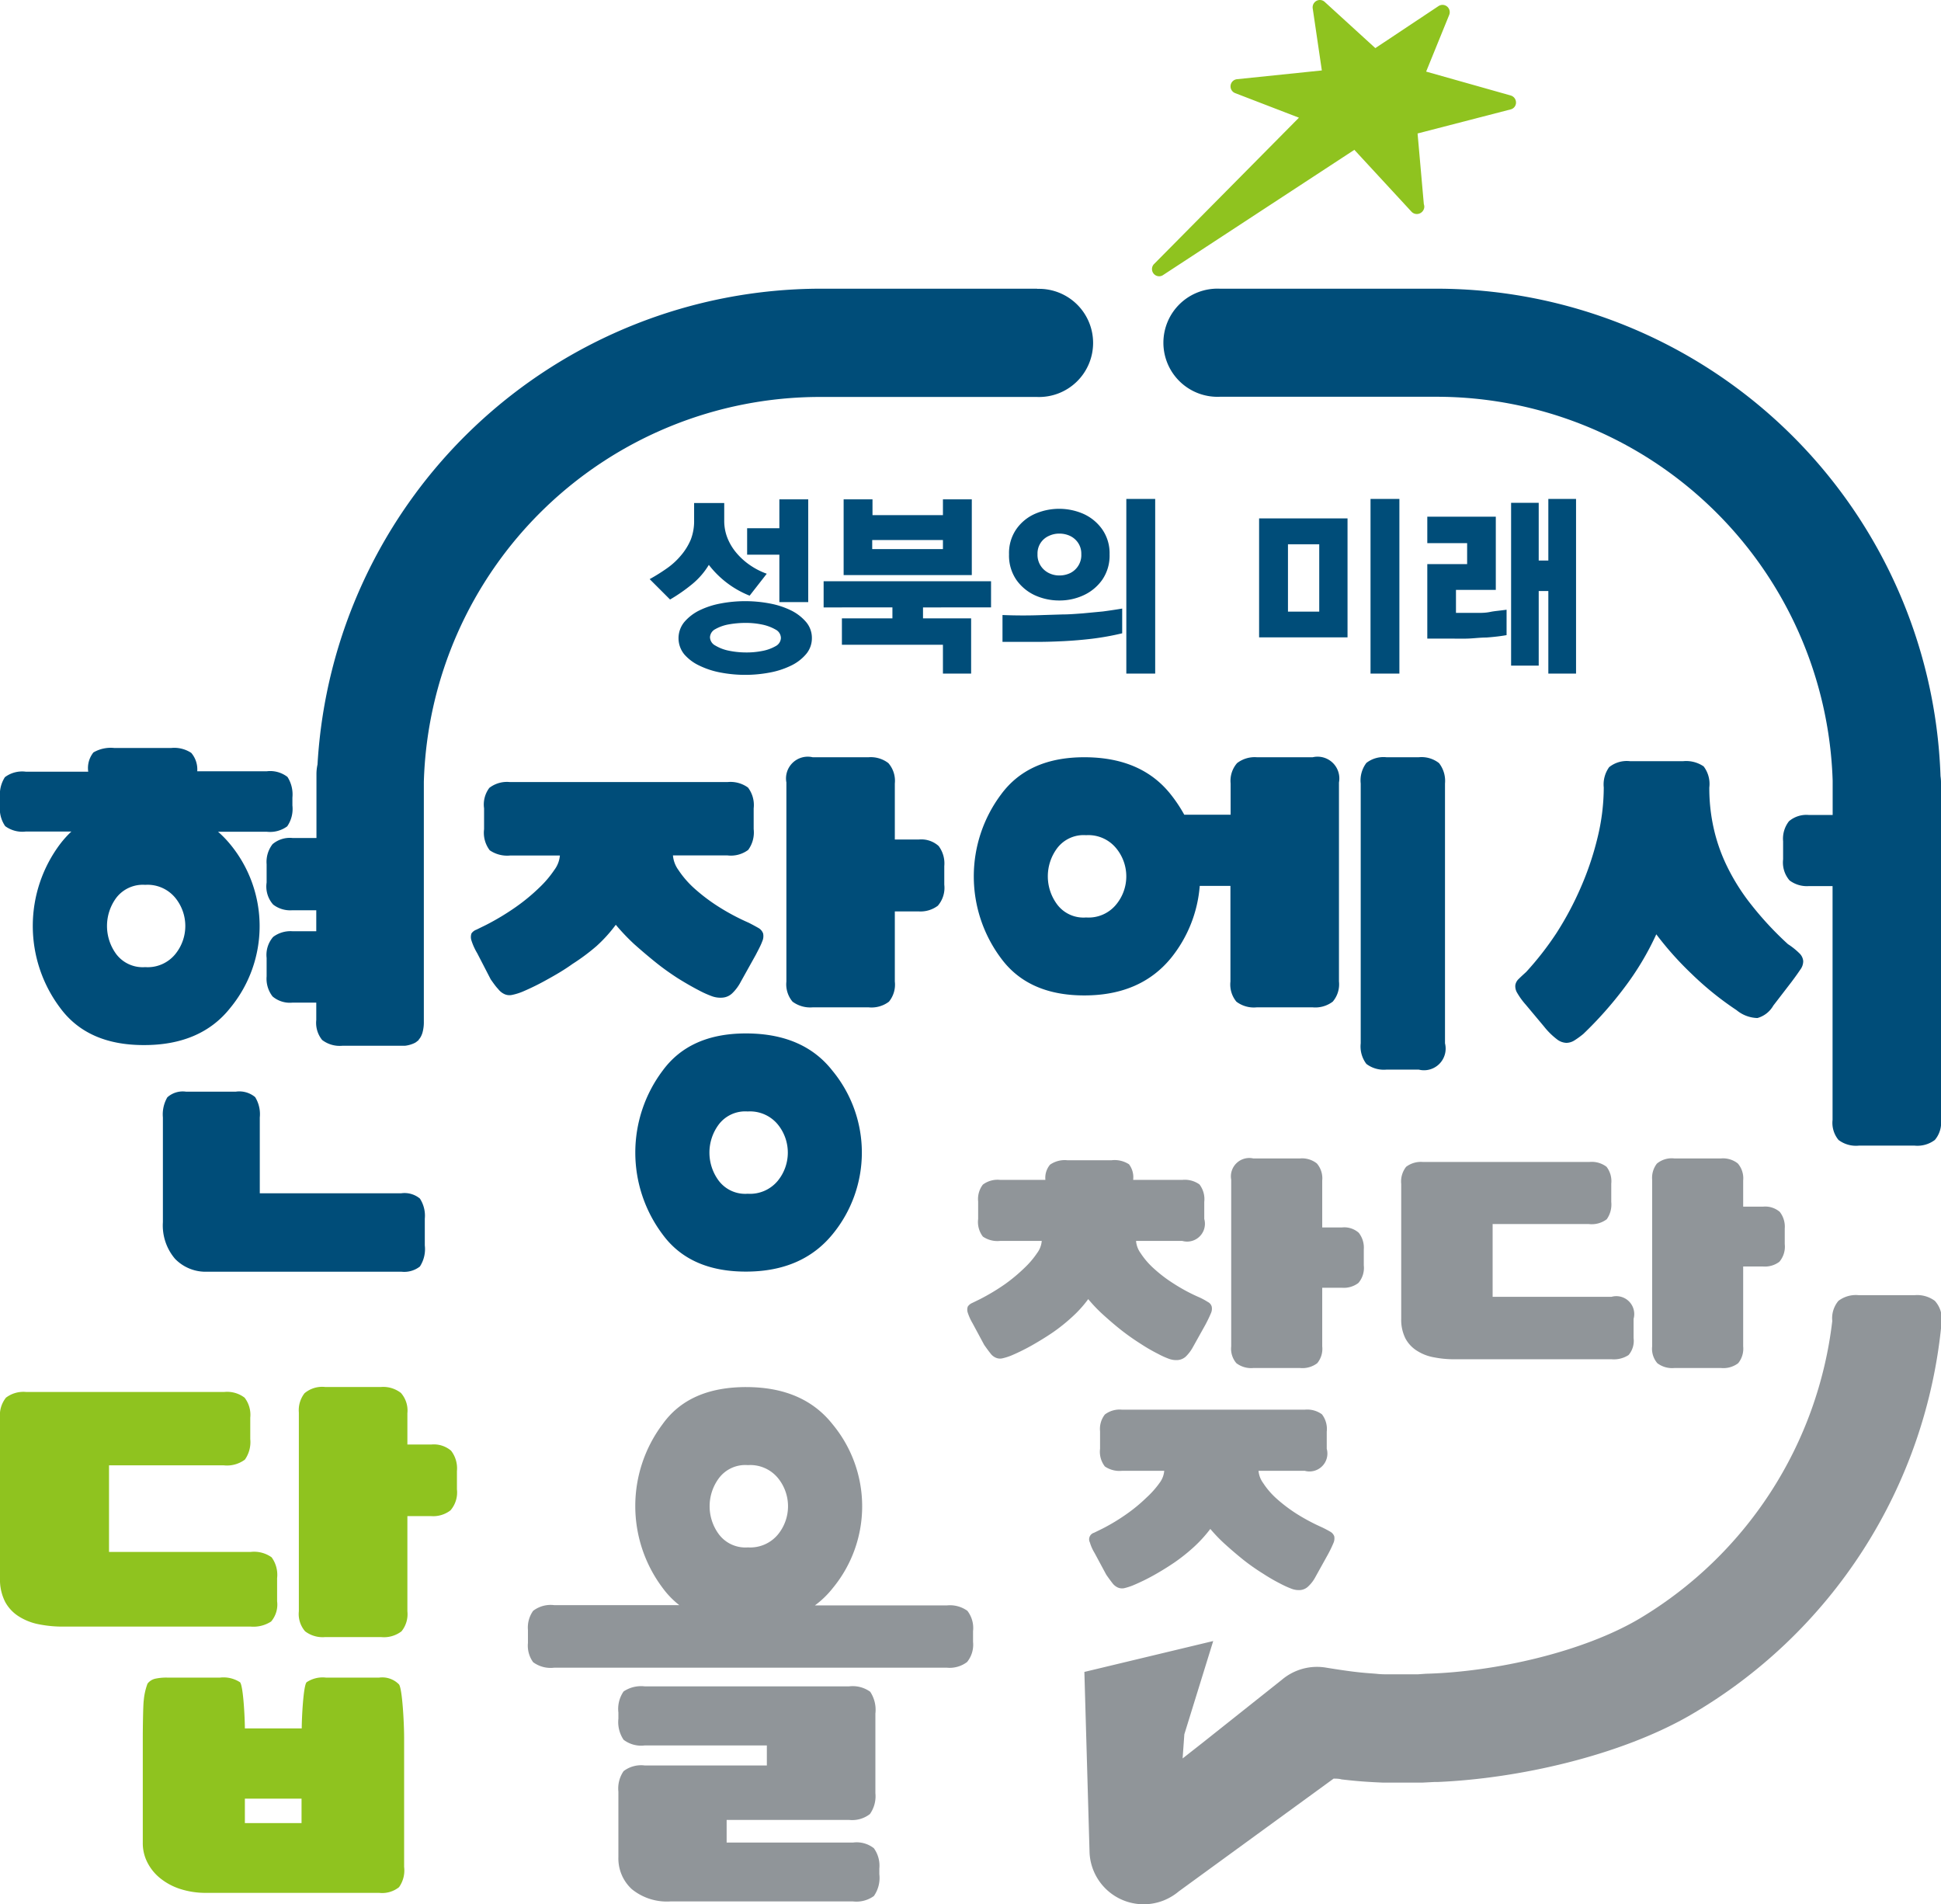 <svg xmlns="http://www.w3.org/2000/svg" viewBox="0 0 201.73 197.89"><path d="m157 9.92-8.78-2.48 2.4-5.9a.76.76 0 0 0-.22-.86.75.75 0 0 0-.89-.05L142.94 5 137.68.2a.74.74 0 0 0-.86-.11.77.77 0 0 0-.39.77l.95 6.46-8.81.91a.75.75 0 0 0-.19 1.45l6.62 2.55-15.09 15.24a.75.75 0 0 0 .57 1.24.73.73 0 0 0 .42-.14l19.86-13L146.7 22a.76.76 0 0 0 .57.24.78.78 0 0 0 .76-.75.9.9 0 0 0-.05-.28l-.65-7.34 9.67-2.5a.73.73 0 0 0 .56-.71.76.76 0 0 0-.56-.74M39.41 174.33h-5.54a3 3 0 0 0-2 .48c-.34.32-.51 3.72-.51 4.8h-5.91c0-1.08-.17-4.48-.51-4.8a3.15 3.15 0 0 0-2.07-.48h-5.5a5.4 5.4 0 0 0-1.26.12 1.4 1.4 0 0 0-.78.51 6.7 6.7 0 0 0-.39 1.74c-.07.46-.1 3.08-.1 3.82v11a4.36 4.36 0 0 0 .51 2.08 5 5 0 0 0 1.39 1.65 6.5 6.5 0 0 0 2.07 1.07 8.6 8.6 0 0 0 2.6.38h18a2.82 2.82 0 0 0 2.06-.59A3 3 0 0 0 42 194v-13.48c0-1.38-.18-5-.53-5.48a2.43 2.43 0 0 0-2.06-.71m-8.07 15.12h-5.89v-2.54h5.89Zm15.54-38.7a2.76 2.76 0 0 0-2.06-.64h-2.48v-3.25a2.77 2.77 0 0 0-.67-2.11 3 3 0 0 0-2.06-.62h-5.82a2.85 2.85 0 0 0-2.14.65 2.87 2.87 0 0 0-.59 2v20.66a2.74 2.74 0 0 0 .65 2.08 3 3 0 0 0 2.08.6h5.82a3 3 0 0 0 2.12-.6 2.83 2.83 0 0 0 .61-2.08v-9.89h2.48a2.94 2.94 0 0 0 2-.6 2.85 2.85 0 0 0 .67-2.18v-1.91a3 3 0 0 0-.61-2.11m-18.7 17.75a2.72 2.72 0 0 0 .62-2.11V164a3.1 3.1 0 0 0-.57-2.17 3.14 3.14 0 0 0-2.17-.56H11.33v-9h11.9a3.13 3.13 0 0 0 2.22-.59 3.16 3.16 0 0 0 .56-2.14v-2.22a2.92 2.92 0 0 0-.59-2.08 3 3 0 0 0-2.13-.59H2.73a3 3 0 0 0-2.11.59 2.92 2.92 0 0 0-.62 2.09V164a5.1 5.1 0 0 0 .54 2.47A4.1 4.1 0 0 0 2 168a6 6 0 0 0 2.09.8 12.4 12.4 0 0 0 2.47.23h19.5a3.38 3.38 0 0 0 2.12-.53" style="fill:#8fc31f"/><path d="M174 142.16h4.88a2.55 2.55 0 0 0 1.77-.5 2.4 2.4 0 0 0 .52-1.75v-8.3h2.07a2.5 2.5 0 0 0 1.69-.49 2.42 2.42 0 0 0 .56-1.84v-1.6a2.5 2.5 0 0 0-.52-1.75 2.33 2.33 0 0 0-1.73-.54h-2.07v-2.72a2.36 2.36 0 0 0-.56-1.77 2.47 2.47 0 0 0-1.73-.52H174a2.4 2.4 0 0 0-1.8.54 2.42 2.42 0 0 0-.49 1.67v17.32a2.3 2.3 0 0 0 .54 1.75 2.54 2.54 0 0 0 1.75.5m-26.71-1.78a4.8 4.8 0 0 0 1.75.67 10.7 10.7 0 0 0 2.07.2h16.38a2.8 2.8 0 0 0 1.77-.44 2.26 2.26 0 0 0 .52-1.76v-2a1.86 1.86 0 0 0-2.29-2.29h-12.36v-7.56h10a2.6 2.6 0 0 0 1.86-.5 2.63 2.63 0 0 0 .47-1.79V123a2.44 2.44 0 0 0-.49-1.75 2.53 2.53 0 0 0-1.8-.5h-17.26a2.55 2.55 0 0 0-1.77.5 2.47 2.47 0 0 0-.51 1.79v14a4.3 4.3 0 0 0 .45 2.07 3.4 3.4 0 0 0 1.21 1.27m-32.64-3.76c.61.55 1.23 1.09 1.88 1.6a24 24 0 0 0 2 1.41 18 18 0 0 0 1.83 1.06 8.4 8.4 0 0 0 1.15.52 2.2 2.2 0 0 0 .92.12 1.4 1.4 0 0 0 .81-.36 4.2 4.2 0 0 0 .75-1l1.3-2.33c.26-.49.44-.88.56-1.17a1.1 1.1 0 0 0 .08-.71.77.77 0 0 0-.41-.47 7 7 0 0 0-.84-.46 18.3 18.3 0 0 1-2.68-1.43 14.5 14.5 0 0 1-2.09-1.59 8 8 0 0 1-1.36-1.58 2.5 2.5 0 0 1-.48-1.28h4.8a1.85 1.85 0 0 0 2.29-2.28v-1.77a2.52 2.52 0 0 0-.5-1.82 2.63 2.63 0 0 0-1.79-.47h-5.1a2.23 2.23 0 0 0-.43-1.62 2.75 2.75 0 0 0-1.82-.42h-4.58a2.67 2.67 0 0 0-1.81.46 2.12 2.12 0 0 0-.48 1.58h-4.7a2.54 2.54 0 0 0-1.8.49 2.46 2.46 0 0 0-.49 1.75v1.82a2.5 2.5 0 0 0 .49 1.83 2.66 2.66 0 0 0 1.8.45h4.32a2.44 2.44 0 0 1-.48 1.26 9.2 9.2 0 0 1-1.32 1.55 17.6 17.6 0 0 1-2 1.67 22 22 0 0 1-2.61 1.57l-.84.41a1 1 0 0 0-.44.37 1 1 0 0 0 0 .63 5.6 5.6 0 0 0 .5 1.1l1.21 2.25c.26.37.48.67.65.88a1.36 1.36 0 0 0 .56.45 1.1 1.1 0 0 0 .65.07 6 6 0 0 0 .91-.28 21 21 0 0 0 2.16-1.06c.74-.42 1.48-.87 2.2-1.36a18.6 18.6 0 0 0 2-1.6 12.3 12.3 0 0 0 1.68-1.86 16 16 0 0 0 1.55 1.62m4.5 19.01a16.6 16.6 0 0 1-2 1.66 20.5 20.5 0 0 1-2.61 1.58l-.84.41a.71.71 0 0 0-.43 1 4.6 4.6 0 0 0 .49 1.1l1.21 2.25c.26.38.48.67.65.89a1.45 1.45 0 0 0 .56.45 1.1 1.1 0 0 0 .65.07 6 6 0 0 0 .91-.29 21 21 0 0 0 2.16-1.05c.75-.42 1.48-.87 2.2-1.36a19 19 0 0 0 2-1.6 14 14 0 0 0 1.69-1.86 16 16 0 0 0 1.59 1.64c.61.55 1.23 1.08 1.88 1.6a22 22 0 0 0 2 1.4 19 19 0 0 0 1.83 1.06 10 10 0 0 0 1.15.52 2.1 2.1 0 0 0 .93.13 1.35 1.35 0 0 0 .79-.37 3.7 3.7 0 0 0 .76-1l1.3-2.34a13 13 0 0 0 .56-1.16 1.2 1.2 0 0 0 .09-.71.9.9 0 0 0-.41-.48c-.22-.13-.5-.28-.85-.45a20.4 20.4 0 0 1-2.68-1.43 16 16 0 0 1-2.09-1.59 8.1 8.1 0 0 1-1.36-1.59 2.5 2.5 0 0 1-.48-1.27h4.8a1.86 1.86 0 0 0 2.29-2.29v-1.77a2.5 2.5 0 0 0-.5-1.81 2.58 2.58 0 0 0-1.79-.48h-18.97a2.53 2.53 0 0 0-1.8.5 2.44 2.44 0 0 0-.5 1.75v1.81a2.5 2.5 0 0 0 .5 1.84 2.7 2.7 0 0 0 1.8.45H121a2.4 2.4 0 0 1-.48 1.25 9.6 9.6 0 0 1-1.37 1.54m11.1-13.47h4.88a2.55 2.55 0 0 0 1.77-.5 2.35 2.35 0 0 0 .52-1.75v-6.09h2.07a2.5 2.5 0 0 0 1.69-.5 2.4 2.4 0 0 0 .56-1.83v-1.65a2.5 2.5 0 0 0-.52-1.73 2.27 2.27 0 0 0-1.73-.56h-2.07v-4.88a2.36 2.36 0 0 0-.56-1.77 2.47 2.47 0 0 0-1.73-.52h-4.88a1.91 1.91 0 0 0-2.29 2.21v17.32a2.3 2.3 0 0 0 .54 1.75 2.54 2.54 0 0 0 1.75.5m-41.59 49.31H75.52v-2.35h12.73a3 3 0 0 0 2.16-.61 3.2 3.2 0 0 0 .57-2.17v-8.27a3.4 3.4 0 0 0-.54-2.27 3.12 3.12 0 0 0-2.19-.56H67a3.27 3.27 0 0 0-2.19.53 3.2 3.2 0 0 0-.54 2.19v.64a3.3 3.3 0 0 0 .54 2.19 3 3 0 0 0 2.19.59h12.7v2.08H67a3 3 0 0 0-2.19.59 3.18 3.18 0 0 0-.54 2.13V193a4.33 4.33 0 0 0 1.39 3.31 5.76 5.76 0 0 0 4 1.28h19a3.1 3.1 0 0 0 2.16-.56 3.27 3.27 0 0 0 .57-2.27v-.59a3.08 3.08 0 0 0-.57-2.11 2.9 2.9 0 0 0-2.16-.59m9.74-24.64H84.69a9.6 9.6 0 0 0 1.86-1.8 13.35 13.35 0 0 0 0-17q-3.06-3.89-9-3.89T68.86 148a14.16 14.16 0 0 0 0 17 9 9 0 0 0 1.74 1.8h-13a3 3 0 0 0-2.19.59 3 3 0 0 0-.54 2v1.34a2.92 2.92 0 0 0 .54 2 3.06 3.06 0 0 0 2.19.57h40.8a3 3 0 0 0 2.11-.59 2.85 2.85 0 0 0 .62-2.09v-1.12a2.92 2.92 0 0 0-.59-2.11 3.1 3.1 0 0 0-2.14-.56m-23.67-13.24a3.42 3.42 0 0 1 3-1.34 3.72 3.72 0 0 1 3.12 1.34 4.63 4.63 0 0 1 0 5.87 3.74 3.74 0 0 1-3.12 1.34 3.45 3.45 0 0 1-3-1.34 4.89 4.89 0 0 1 0-5.87" style="fill:#909599"/><path d="M201.09 135.18a3.07 3.07 0 0 0-2.09-.59h-5.82a3 3 0 0 0-2.11.59 2.8 2.8 0 0 0-.64 2.09 41.67 41.67 0 0 1-20 30.91c-5.86 3.48-15 5.56-22.24 5.75l-.86.06h-2.9c-.48 0-.95 0-1.42-.06l-.92-.07c-1-.08-1.89-.2-2.83-.34l-.59-.09-.76-.12a5.65 5.65 0 0 0-4.69 1.25l-8.22 6.53-2.09 1.64.18-2.51 3-9.69-13.39 3.21.54 18.82a5.63 5.63 0 0 0 7.72 4.92 5.8 5.8 0 0 0 1.56-.94l16.08-11.71c.28 0 .55 0 .83.08l.54.06c1.23.14 2.47.22 3.71.27h4.2l1.15-.06h.34c8.62-.36 19-2.79 26.11-6.84a52.85 52.85 0 0 0 26.32-41 2.8 2.8 0 0 0-.71-2.16" style="fill:#909599"/><path d="M185.82 98.11A34 34 0 0 1 182 94a21.6 21.6 0 0 1-2.52-4 18 18 0 0 1-1.39-4 19 19 0 0 1-.44-4.17 3 3 0 0 0-.59-2.19 3.23 3.23 0 0 0-2.14-.54h-5.51a2.93 2.93 0 0 0-2.17.62 3.08 3.08 0 0 0-.56 2.11 22 22 0 0 1-.65 5.23 31 31 0 0 1-1.72 5.12 33 33 0 0 1-2.57 4.82 32 32 0 0 1-3.12 4c-.31.28-.57.52-.77.72a1.13 1.13 0 0 0-.36.65 1.33 1.33 0 0 0 .2.82 7.5 7.5 0 0 0 .88 1.21l1.9 2.27a7.5 7.5 0 0 0 1.32 1.31 1.7 1.7 0 0 0 1 .39 1.6 1.6 0 0 0 .85-.26 9 9 0 0 0 .92-.67 39.4 39.4 0 0 0 4.25-4.79 29.5 29.5 0 0 0 3.33-5.56 33.6 33.6 0 0 0 3.68 4.12 32.3 32.3 0 0 0 4.66 3.76 3.54 3.54 0 0 0 2.17.82 2.75 2.75 0 0 0 1.65-1.29l1.9-2.47q.57-.76.9-1.26a1.46 1.46 0 0 0 .31-.9 1.26 1.26 0 0 0-.39-.8 7.4 7.4 0 0 0-1.2-.96" style="fill:#004d79"/><path d="M201.68 80.66A52.44 52.44 0 0 0 149.33 30h-22.56a5.62 5.62 0 1 0 0 11.23h22.56a41.21 41.21 0 0 1 41.14 39.89v3.57H188a2.8 2.8 0 0 0-2.07.65 2.94 2.94 0 0 0-.61 2.08v1.88a2.85 2.85 0 0 0 .67 2.19 3 3 0 0 0 2 .59h2.47v24.3a2.78 2.78 0 0 0 .62 2.08 3 3 0 0 0 2.11.59H199a3 3 0 0 0 2.09-.59 2.78 2.78 0 0 0 .64-2.08V81.31a4.4 4.4 0 0 0-.05-.65M70.42 101.64q1.17.73 2.19 1.26a11 11 0 0 0 1.37.62 2.6 2.6 0 0 0 1.11.15 1.63 1.63 0 0 0 1-.44 4.6 4.6 0 0 0 .9-1.21l1.55-2.78c.3-.58.53-1 .67-1.39a1.34 1.34 0 0 0 .1-.85 1.06 1.06 0 0 0-.49-.57c-.26-.15-.59-.33-1-.54a23 23 0 0 1-3.19-1.7 19 19 0 0 1-2.5-1.9 10 10 0 0 1-1.62-1.88 3 3 0 0 1-.57-1.52h5.66a3 3 0 0 0 2.16-.57 3.07 3.07 0 0 0 .57-2.16V84a3 3 0 0 0-.59-2.16 3.1 3.1 0 0 0-2.14-.57H53a3 3 0 0 0-2.14.6 2.87 2.87 0 0 0-.55 2.13v2.17a3 3 0 0 0 .59 2.19 3.2 3.2 0 0 0 2.14.54h5.15a2.9 2.9 0 0 1-.57 1.49 11 11 0 0 1-1.57 1.85 20 20 0 0 1-2.42 2 26 26 0 0 1-3.12 1.88l-1 .49A1.06 1.06 0 0 0 49 97a1.15 1.15 0 0 0 0 .74 6.3 6.3 0 0 0 .6 1.32l1.4 2.71c.31.44.56.79.77 1a1.74 1.74 0 0 0 .67.54 1.26 1.26 0 0 0 .77.08 6 6 0 0 0 1.08-.33 26 26 0 0 0 2.58-1.27c.89-.49 1.77-1 2.63-1.62a21.4 21.4 0 0 0 2.5-1.86 15 15 0 0 0 2-2.21 22 22 0 0 0 1.9 2c.73.65 1.47 1.28 2.24 1.9s1.51 1.14 2.28 1.64m27.13-13.73a2.7 2.7 0 0 0-2.07-.67H93v-5.82a2.8 2.8 0 0 0-.67-2.12 3 3 0 0 0-2.06-.61h-5.81a2.26 2.26 0 0 0-2.73 2.62V102a2.8 2.8 0 0 0 .64 2.09 3.1 3.1 0 0 0 2.09.59h5.82a3 3 0 0 0 2.11-.59A2.8 2.8 0 0 0 93 102v-7.29h2.47a3 3 0 0 0 2-.59 2.85 2.85 0 0 0 .67-2.19V90a3 3 0 0 0-.59-2.09m-20.03 19.48q-5.83 0-8.66 3.88a14.17 14.17 0 0 0 0 17q2.83 3.87 8.66 3.87t9-3.87a13.36 13.36 0 0 0 0-17q-3.03-3.88-9-3.88m3.31 15.32a3.74 3.74 0 0 1-3.12 1.34 3.45 3.45 0 0 1-3-1.34 4.89 4.89 0 0 1 0-5.87 3.45 3.45 0 0 1 3-1.34 3.74 3.74 0 0 1 3.12 1.34 4.63 4.63 0 0 1 0 5.87" style="fill:#004d79"/><path d="M107.85 30H85.29A52.45 52.45 0 0 0 33 79.44a4.6 4.6 0 0 0-.11 1v6.64h-2.5a2.78 2.78 0 0 0-2.06.64 3 3 0 0 0-.62 2.09v1.9a2.82 2.82 0 0 0 .68 2.29 2.9 2.9 0 0 0 2 .59h2.48v2.18h-2.48a3 3 0 0 0-2 .59 2.85 2.85 0 0 0-.68 2.19v1.91a3 3 0 0 0 .62 2.09 2.78 2.78 0 0 0 2.06.64h2.48v1.8a2.83 2.83 0 0 0 .61 2.08 3 3 0 0 0 2.12.6h6.5a3.1 3.1 0 0 0 1-.29 1.2 1.2 0 0 0 .26-.18l.11-.08a.4.4 0 0 0 .07-.11 1.4 1.4 0 0 0 .18-.25 2.3 2.3 0 0 0 .18-.42 4 4 0 0 0 .15-1.17V81.25a41.2 41.2 0 0 1 41.14-40h22.56a5.62 5.62 0 1 0 0-11.23Zm-66.14 94H27v-7.88a3.38 3.38 0 0 0-.48-2.11 2.56 2.56 0 0 0-2-.57h-5.2a2.4 2.4 0 0 0-1.93.59 3.53 3.53 0 0 0-.46 2.09V127a5.34 5.34 0 0 0 1.26 3.81 4.42 4.42 0 0 0 3.39 1.34h20.13a2.63 2.63 0 0 0 1.93-.54 3.32 3.32 0 0 0 .51-2.19v-2.78a3.26 3.26 0 0 0-.51-2.09 2.5 2.5 0 0 0-1.93-.55" style="fill:#004d79"/><path d="M23.93 104.74a13.36 13.36 0 0 0 0-17 11 11 0 0 0-1.27-1.31h5.05a3 3 0 0 0 2.14-.56 3.2 3.2 0 0 0 .54-2.17v-.82a3.37 3.37 0 0 0-.51-2.14 2.93 2.93 0 0 0-2.17-.59H20.5a2.65 2.65 0 0 0-.62-1.91 3.2 3.2 0 0 0-2.11-.51H11.9a3.58 3.58 0 0 0-2.19.46 2.6 2.6 0 0 0-.54 2H2.68a3 3 0 0 0-2.17.57 3.32 3.32 0 0 0-.51 2.1v.82a3.2 3.2 0 0 0 .54 2.17 3 3 0 0 0 2.14.56h4.74a10.6 10.6 0 0 0-1.18 1.31 14.17 14.17 0 0 0 0 17q2.84 3.87 8.66 3.88c3.97.02 6.99-1.28 9.03-3.86m-5.72-5.58a3.7 3.7 0 0 1-3.12 1.34 3.45 3.45 0 0 1-3-1.34 4.93 4.93 0 0 1 0-5.87 3.48 3.48 0 0 1 3-1.34 3.73 3.73 0 0 1 3.12 1.34 4.63 4.63 0 0 1 0 5.87M149.56 79.3a2.94 2.94 0 0 0-2.11-.61h-3.35a2.9 2.9 0 0 0-2.09.59 3 3 0 0 0-.59 2.14v27a3 3 0 0 0 .59 2.14 3 3 0 0 0 2.09.59h3.35a2.25 2.25 0 0 0 2.73-2.73v-27a3 3 0 0 0-.62-2.12m-13.11-.61h-5.82a3 3 0 0 0-2.06.61 2.8 2.8 0 0 0-.67 2.12v3.24h-4.82a15 15 0 0 0-1.39-2.09q-3.06-3.88-9-3.88-5.82 0-8.66 3.88a14.21 14.21 0 0 0 0 17q2.84 3.87 8.66 3.87t9-3.87a13.6 13.6 0 0 0 3-7.51h3.19V102a2.8 2.8 0 0 0 .62 2.09 3 3 0 0 0 2.11.59h5.82a3 3 0 0 0 2.08-.59 2.76 2.76 0 0 0 .65-2.09V81.31a2.26 2.26 0 0 0-2.73-2.62ZM116 94a3.7 3.7 0 0 1-3.12 1.34 3.42 3.42 0 0 1-3-1.34 4.89 4.89 0 0 1 0-5.87 3.45 3.45 0 0 1 3-1.34 3.73 3.73 0 0 1 3.12 1.35 4.59 4.59 0 0 1 0 5.86M77.91 61.9a10 10 0 0 1-4.24-3.2 7.8 7.8 0 0 1-1.73 2 17.4 17.4 0 0 1-2.3 1.6l-2.12-2.12a19 19 0 0 0 1.82-1.14 7.5 7.5 0 0 0 1.45-1.34 6.3 6.3 0 0 0 1-1.62 5.3 5.3 0 0 0 .35-2v-1.81h3.13v1.88a4.8 4.8 0 0 0 .34 1.77 5.6 5.6 0 0 0 .94 1.55 7 7 0 0 0 1.4 1.26 7.5 7.5 0 0 0 1.74.89Zm6.47 4.39a2.54 2.54 0 0 1-.6 1.68 4.7 4.7 0 0 1-1.57 1.2 8.6 8.6 0 0 1-2.21.72 13.7 13.7 0 0 1-5.1 0 8.6 8.6 0 0 1-2.21-.72A4.7 4.7 0 0 1 71.12 68a2.65 2.65 0 0 1 0-3.36 4.9 4.9 0 0 1 1.57-1.21 8.6 8.6 0 0 1 2.21-.72 13.7 13.7 0 0 1 5.1 0 8.6 8.6 0 0 1 2.21.72 4.9 4.9 0 0 1 1.57 1.21 2.54 2.54 0 0 1 .6 1.65m-3.22 0a1 1 0 0 0-.54-.86 4.7 4.7 0 0 0-1.37-.52 8.3 8.3 0 0 0-1.77-.18 10 10 0 0 0-1.77.16 4.4 4.4 0 0 0-1.37.49 1 1 0 0 0-.55.83 1 1 0 0 0 .55.87 4.4 4.4 0 0 0 1.37.53 9 9 0 0 0 1.77.19 8.3 8.3 0 0 0 1.77-.16 4.4 4.4 0 0 0 1.37-.5 1 1 0 0 0 .54-.83ZM81 62.57v-4.93h-3.35v-2.75H81v-3h3v10.68Zm14.93.55v1.14h5V70H98v-3H87.5v-2.74h5.25v-1.14H85.6V60.4H103v2.72Zm-8.25-3.36v-7.87h3v1.64H98v-1.64h3v7.87ZM98 56.12h-7.35v.94H98Zm15.54 10.25c-1 .12-2.05.21-3.08.26s-2.07.08-3.11.07h-3.16v-2.79c1.41.06 2.85.06 4.3 0l1.94-.06c.69 0 1.39-.06 2.09-.11l2.11-.2q1.05-.14 2-.3v2.57a28 28 0 0 1-3.09.56m1.78-8.77a4.43 4.43 0 0 1-.77 2.66 4.85 4.85 0 0 1-1.94 1.6 5.9 5.9 0 0 1-2.52.54 6.1 6.1 0 0 1-2.51-.53 4.85 4.85 0 0 1-1.94-1.6 4.46 4.46 0 0 1-.77-2.67 4.36 4.36 0 0 1 .77-2.63 4.65 4.65 0 0 1 1.94-1.58 6.3 6.3 0 0 1 5 0 4.8 4.8 0 0 1 1.97 1.61 4.33 4.33 0 0 1 .77 2.6m-2.94 0a2 2 0 0 0-.34-1.2 2.1 2.1 0 0 0-.83-.71 2.6 2.6 0 0 0-1.1-.24 2.5 2.5 0 0 0-1.1.24 2 2 0 0 0-.84.7 2 2 0 0 0-.34 1.19 2.08 2.08 0 0 0 .34 1.23 2.13 2.13 0 0 0 .84.74 2.4 2.4 0 0 0 1.1.25 2.6 2.6 0 0 0 1.1-.24 2.08 2.08 0 0 0 1.17-2Zm4.68 12.4V51.85h3V70Zm13.8-3.77V53.87h9.19v12.36Zm6.25-9.67h-3.25v7h3.25ZM142.44 70V51.85h3V70Zm12.04-3.75c-.66 0-1.31.09-1.95.11s-1.29 0-2 0h-2.19v-7.74h4.14v-2.18h-4.14v-2.75h7.12v7.61h-4.14v2.39h2.25c.39 0 .83 0 1.31-.1s1-.13 1.7-.23V66c-.73.13-1.44.2-2.1.25m6.44 3.75v-8.58h-1v7.75h-2.87V52.25h2.87v6h1v-6.4h2.88V70Z" style="fill:#004d79"/></svg>
